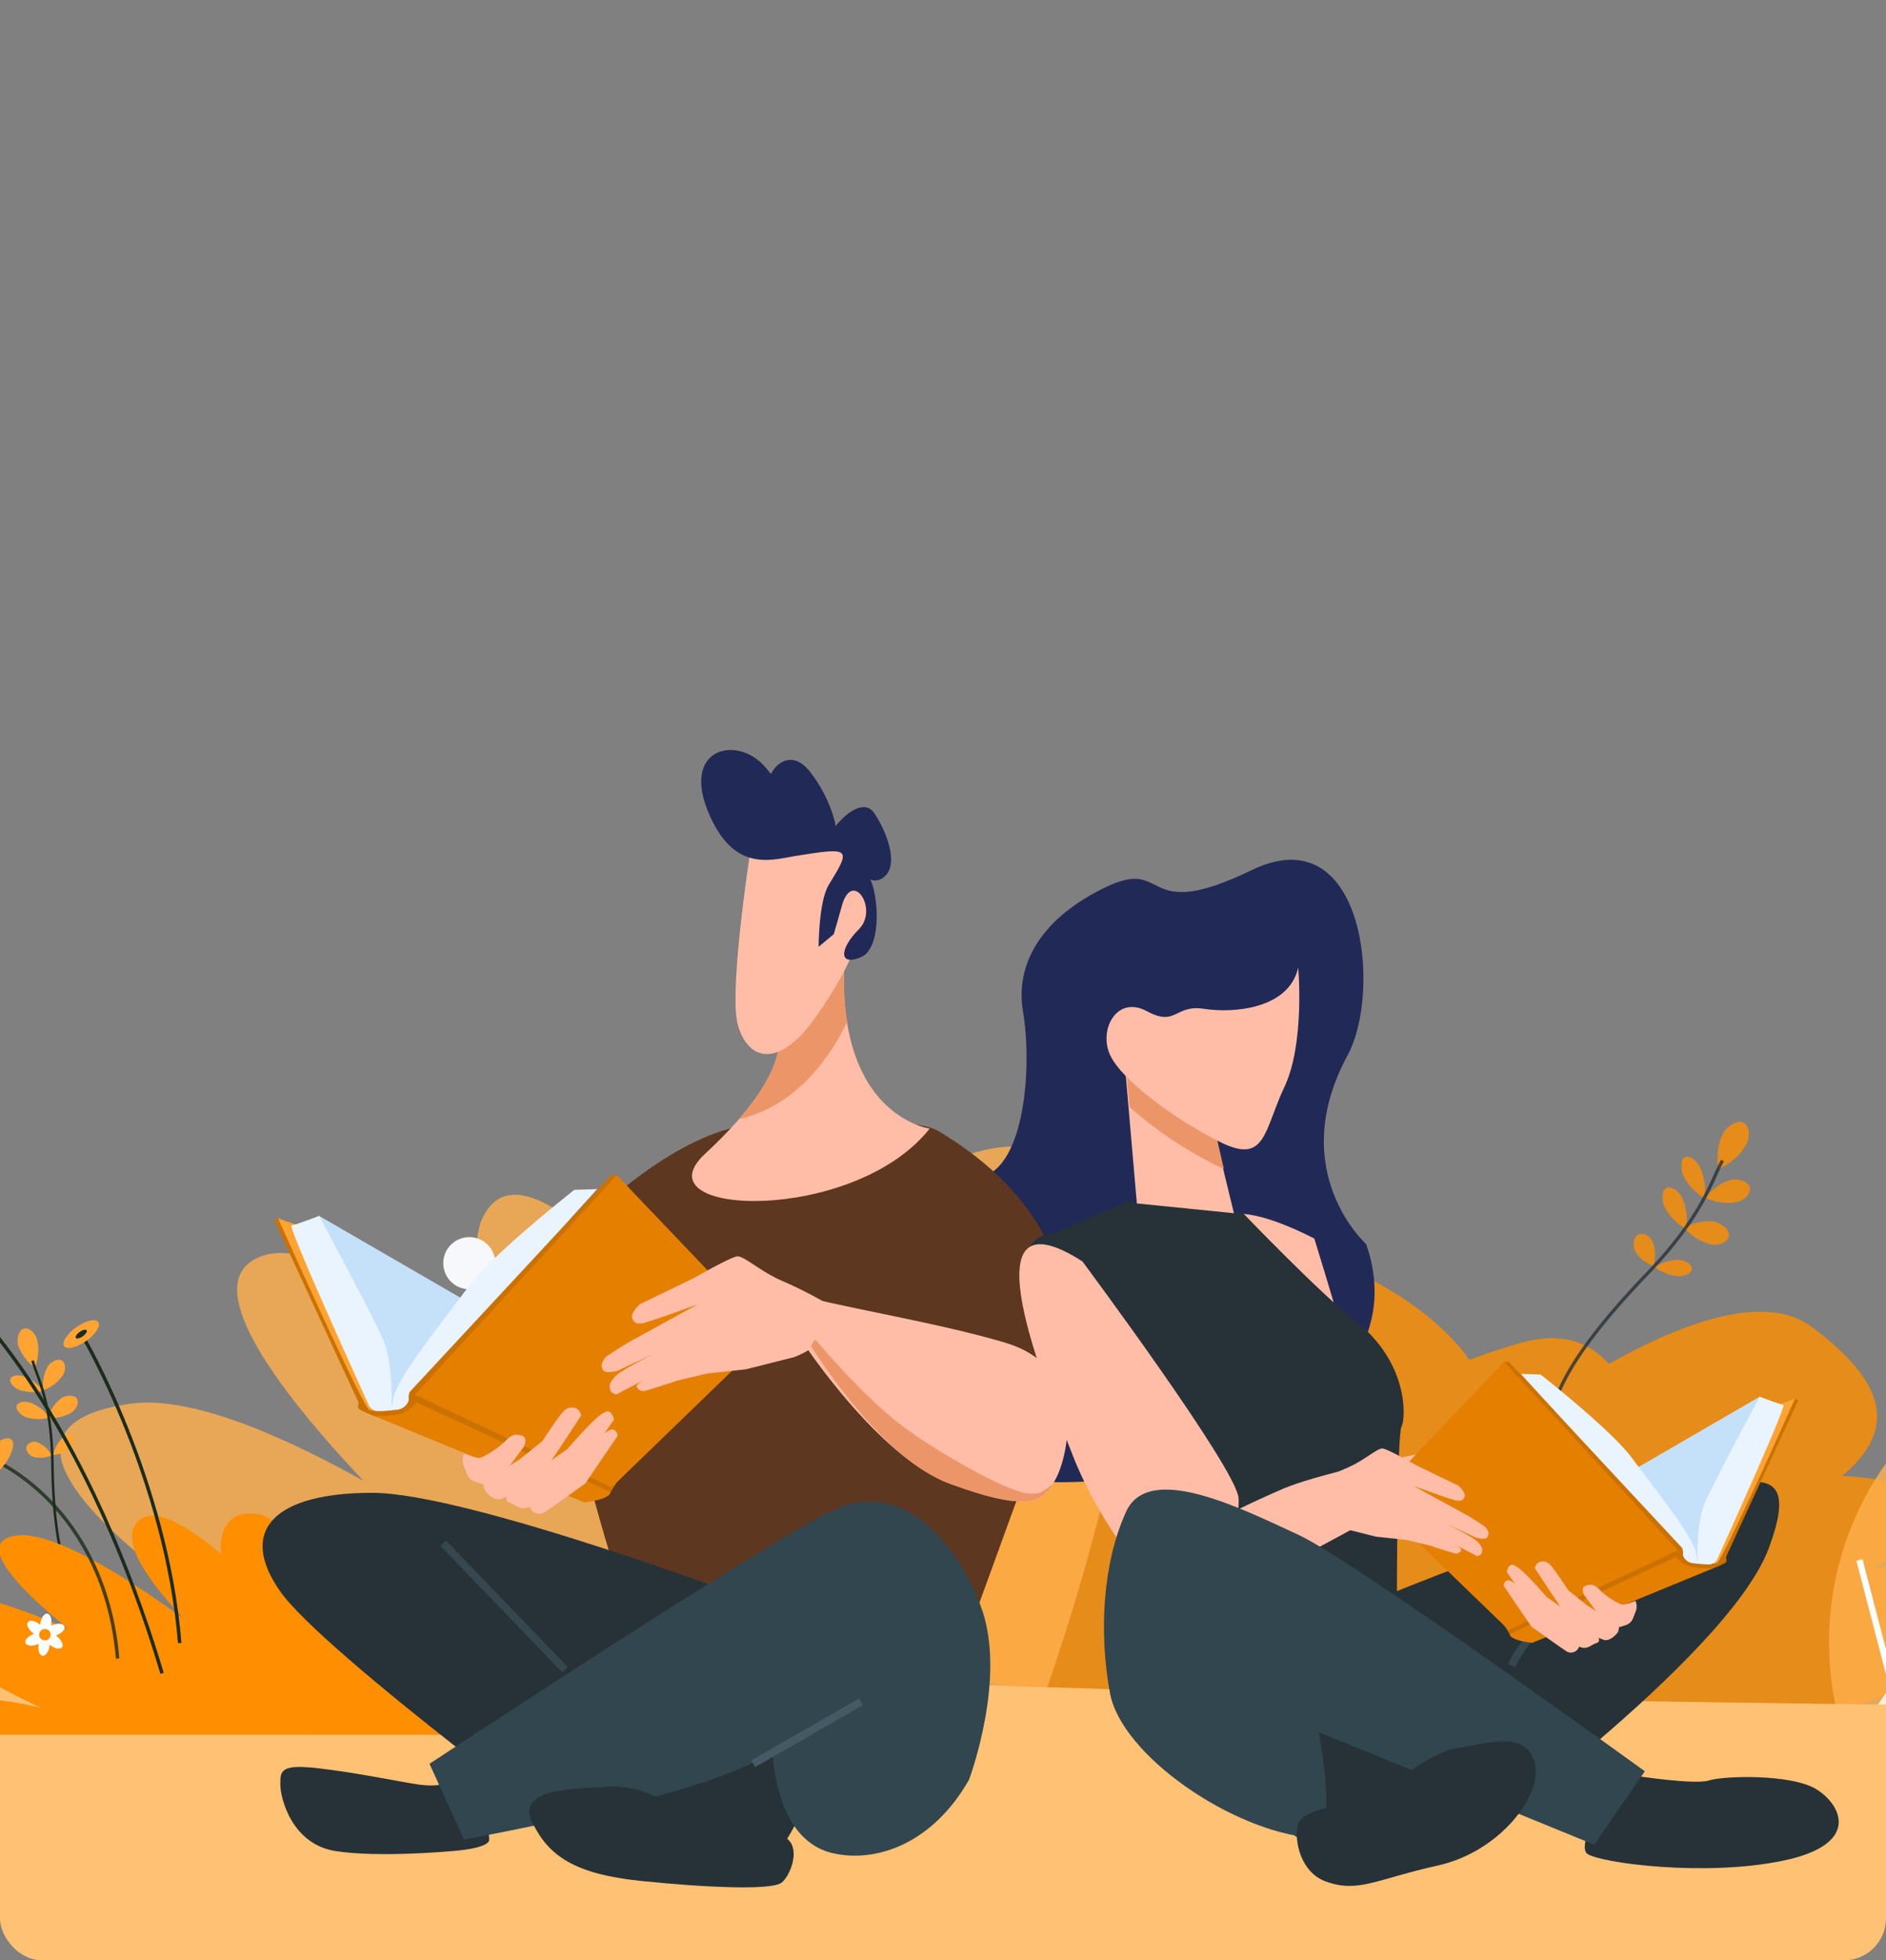 <svg xmlns="http://www.w3.org/2000/svg" xmlns:xlink="http://www.w3.org/1999/xlink" width="539" height="560" viewBox="0 0 539 560">
  <rect x="0" y="0" width="539" height="560" fill="#808080" stroke="none"/>
  <defs>
    <clipPath id="clip-path">
      <rect id="Rectángulo_838" data-name="Rectángulo 838" width="539" height="560" rx="12" transform="translate(139 135)" fill="#fff" stroke="#707070" stroke-width="1"/>
    </clipPath>
    <clipPath id="clip-path-2">
      <rect id="Rectángulo_837" data-name="Rectángulo 837" width="960.657" height="359.754" fill="none" opacity="0.8"/>
    </clipPath>
  </defs>
  <g id="Enmascarar_grupo_23" data-name="Enmascarar grupo 23" transform="translate(-139 -135)" clip-path="url(#clip-path)">
    <g id="Grupo_1750" data-name="Grupo 1750" transform="translate(-262.718 -3236.2)">
      <g id="Grupo_1751" data-name="Grupo 1751" transform="translate(247.546 3585.447)">
        <g id="Grupo_1750-2" data-name="Grupo 1750" clip-path="url(#clip-path-2)">
          <path id="Trazado_1366" data-name="Trazado 1366" d="M935.65,413.983c-23.431-15.975-4.223-21.1,18.378-20.547-10.437-11.435-3.164-22.059,24.391-33.576,12.369-5.171,26.984-1.818,41.141,5.469,12.215-21.808,28-36.583,45.05-28.074,14.093,7.038,24.4,15.416,30.648,24.266q6.824-2.608,14.654-4.856c11.359-3.241,19.526-.417,25.2,6.012,22.564-12.732,45.145-20.025,57.794-10.7,22,16.223,24.388,29.688,8.936,42.674,22.548,1.2,39.19,8.983,8.884,26.388,26.95-2.446,45.963.758,33.758,16.995-27.219,36.194-147.771,40.113-236.786,21.7-56.53-4.137-103.21-15.635-111.445-34.411-6.065-13.818,13.8-15.106,39.4-11.34" transform="translate(-521.137 -187.289)" fill="#ff8e00" opacity="0.8"/>
          <path id="Trazado_1367" data-name="Trazado 1367" d="M352.251,443.448c-4.962-10.093,1.115-19.132,24.456-24.832,25.477-6.222,49.854-3.843,69.926,1.573-47.409-29.136-102.719-70.545-52.422-77.855,15.682-2.278,39.853,7.005,66.761,22-30.084-31.892-46.671-58.467-28.561-64.344,16.814-5.467,51.271,20.032,87.978,54.269-20.96-29.126-33.132-54.818-23.84-67.609,7.593-10.443,23.931.426,42.759,21.066-.919-18.843,4.849-30.507,18.137-28.805,12.5,1.6,22.714,23,30.058,48.9,11.8-41.2,43.337-67.479,75.318-56.551,37.566,12.837,7.876,111.667-8.7,158.762Z" transform="translate(-202.947 -155.565)" fill="#ffb04d" opacity="0.805"/>
          <path id="Trazado_1368" data-name="Trazado 1368" d="M1771.786,495.024a79.955,79.955,0,0,0-46.214,58.541,79.766,79.766,0,0,0,120.615-53.289,79.973,79.973,0,0,0-74.4-5.253" transform="translate(-998.735 -282.583)" fill="#4b653f" opacity="0.8"/>
          <line id="Línea_122" data-name="Línea 122" x1="106.529" y2="47.067" transform="translate(731.248 221.515)" fill="none" stroke="#fff" stroke-width="1.631" opacity="0.8"/>
          <line id="Línea_123" data-name="Línea 123" x2="17.874" y2="8.438" transform="translate(815.858 231.35)" fill="none" stroke="#fff" stroke-width="1.631" opacity="0.8"/>
          <line id="Línea_124" data-name="Línea 124" x2="22.033" y2="10.398" transform="translate(797.694 239.376)" fill="none" stroke="#fff" stroke-width="1.631" opacity="0.8"/>
          <line id="Línea_125" data-name="Línea 125" x2="36.826" y2="17.384" transform="translate(779.531 247.402)" fill="none" stroke="#fff" stroke-width="1.631" opacity="0.8"/>
          <line id="Línea_126" data-name="Línea 126" x2="35.827" y2="16.917" transform="translate(761.367 255.426)" fill="none" stroke="#fff" stroke-width="1.631"/>
          <line id="Línea_127" data-name="Línea 127" x2="19.95" y2="9.419" transform="translate(743.201 263.452)" fill="none" stroke="#fff" stroke-width="1.631"/>
          <line id="Línea_128" data-name="Línea 128" y1="18.896" x2="5.794" transform="translate(817.911 211.167)" fill="none" stroke="#fff" stroke-width="1.631" opacity="0.8"/>
          <line id="Línea_129" data-name="Línea 129" y1="29.46" x2="9.032" transform="translate(799.747 208.63)" fill="none" stroke="#fff" stroke-width="1.631" opacity="0.8"/>
          <line id="Línea_130" data-name="Línea 130" y1="36.879" x2="11.31" transform="translate(781.583 209.237)" fill="none" stroke="#fff" stroke-width="1.631" opacity="0.8"/>
          <line id="Línea_131" data-name="Línea 131" y1="37.881" x2="11.616" transform="translate(763.42 216.261)" fill="none" stroke="#fff" stroke-width="1.631" opacity="0.8"/>
          <line id="Línea_132" data-name="Línea 132" y1="32.538" x2="9.983" transform="translate(745.253 229.625)" fill="none" stroke="#fff" stroke-width="1.631" opacity="0.8"/>
          <path id="Trazado_1369" data-name="Trazado 1369" d="M1622.536,433.972a88.332,88.332,0,0,0-9.53,81.847,88.127,88.127,0,0,0,82.546-120.042,88.337,88.337,0,0,0-73.017,38.195" transform="translate(-930.148 -229.07)" fill="#ffb04d" opacity="0.8"/>
          <line id="Línea_133" data-name="Línea 133" x1="72.906" y2="106.02" transform="translate(685.613 175.912)" fill="none" stroke="#fff" stroke-width="1.802" opacity="0.8"/>
          <line id="Línea_134" data-name="Línea 134" y1="2.425" x2="21.703" transform="translate(743.607 195.441)" fill="none" stroke="#fff" stroke-width="1.802" opacity="0.8"/>
          <line id="Línea_135" data-name="Línea 135" y1="2.991" x2="26.748" transform="translate(731.177 212.955)" fill="none" stroke="#fff" stroke-width="1.802" opacity="0.8"/>
          <line id="Línea_136" data-name="Línea 136" y1="4.999" x2="44.717" transform="translate(718.746 229.024)" fill="none" stroke="#fff" stroke-width="1.802" opacity="0.8"/>
          <line id="Línea_137" data-name="Línea 137" y1="4.859" x2="43.504" transform="translate(706.312 247.242)" fill="none" stroke="#fff" stroke-width="1.802" opacity="0.8"/>
          <line id="Línea_138" data-name="Línea 138" y1="2.705" x2="24.224" transform="translate(693.882 267.473)" fill="none" stroke="#fff" stroke-width="1.802"/>
          <line id="Línea_139" data-name="Línea 139" x1="5.502" y1="21.131" transform="translate(739.288 174.337)" fill="none" stroke="#fff" stroke-width="1.802" opacity="0.8"/>
          <line id="Línea_140" data-name="Línea 140" x1="8.58" y1="32.945" transform="translate(723.782 180.6)" fill="none" stroke="#fff" stroke-width="1.802" opacity="0.8"/>
          <line id="Línea_141" data-name="Línea 141" x1="10.739" y1="41.244" transform="translate(709.19 190.383)" fill="none" stroke="#fff" stroke-width="1.802"/>
          <line id="Línea_142" data-name="Línea 142" x1="11.034" y1="42.361" transform="translate(696.466 207.34)" fill="none" stroke="#fff" stroke-width="1.802"/>
          <line id="Línea_143" data-name="Línea 143" x1="9.475" y1="36.391" transform="translate(685.59 231.388)" fill="none" stroke="#fff" stroke-width="1.802"/>
          <path id="Trazado_1370" data-name="Trazado 1370" d="M743.693,629.025c-67.385-.55-276.189-2.965-402.9-10.251C105.828,605.266-86.1,627.85,39.952,653.5c35.225,7.167-66.407,50.258,182.31,59.882,218.331,8.447,440.911-9.916,548.637-17.8s157.444-21.832,180.526-28.117c20.3-5.529,27.812-36.517-207.732-38.437" transform="translate(0 -355.798)" fill="#ffc173"/>
          <path id="Trazado_1371" data-name="Trazado 1371" d="M382.912,403.463a13.028,13.028,0,0,1-4.788-6.387c-.417-1.437.065-4.264,1.562-4.7s3.227,1.043,3.835,3.127a13.065,13.065,0,0,1-.608,7.959" transform="translate(-218.769 -227.058)" fill="#ffa433"/>
          <path id="Trazado_1372" data-name="Trazado 1372" d="M395.262,422.221a11.094,11.094,0,0,1,1.284-6.793c.682-1.094,2.809-2.392,3.986-1.663s1.257,2.717.264,4.309a11.087,11.087,0,0,1-5.534,4.147" transform="translate(-228.719 -239.358)" fill="#ffa433"/>
          <path id="Trazado_1373" data-name="Trazado 1373" d="M398.44,444.285a11.074,11.074,0,0,1,3.944-5.679c1.071-.722,3.544-1.037,4.318.11s.035,2.992-1.516,4.042a11.1,11.1,0,0,1-6.746,1.527" transform="translate(-230.611 -253.484)" fill="#ffa433"/>
          <path id="Trazado_1374" data-name="Trazado 1374" d="M382.3,428.579a12.413,12.413,0,0,1-6.758-.235c-1.216-.43-3.008-2.042-2.629-3.105s2.231-1.379,4-.748a12.44,12.44,0,0,1,5.39,4.088" transform="translate(-215.807 -245.502)" fill="#ffa433"/>
          <path id="Trazado_1375" data-name="Trazado 1375" d="M386.66,446.566a12,12,0,0,1-6.8-.125c-1.216-.43-2.992-2.093-2.591-3.219s2.275-1.487,4.041-.86a12,12,0,0,1,5.346,4.2" transform="translate(-218.326 -255.856)" fill="#ffa433"/>
          <path id="Trazado_1376" data-name="Trazado 1376" d="M391.057,473.09a7.992,7.992,0,0,1-5.364.389c-.931-.329-2.2-1.812-1.8-2.939a2.5,2.5,0,0,1,3.252-1.14,8.023,8.023,0,0,1,3.914,3.69" transform="translate(-222.146 -271.576)" fill="#ffa433"/>
          <path id="Trazado_1377" data-name="Trazado 1377" d="M402.017,470.289a9.651,9.651,0,0,1,2.644-4.86c.771-.706,2.651-1.338,3.312-.607s.234,2.221-.887,3.25a9.64,9.64,0,0,1-5.069,2.217" transform="translate(-232.681 -268.843)" fill="#ffa433"/>
          <path id="Trazado_1378" data-name="Trazado 1378" d="M404.813,483.173a3.758,3.758,0,0,0,1.535-.133l-.249-.681.127.338-.122-.341a4.2,4.2,0,0,1-3.633-.854c-2.254-1.577-4.133-4.853-5.575-9.74-1.982-6.7-3.068-16.276-3.226-28.454-.191-14.144-2.842-21.379-4.6-26.167-.448-1.226-.84-2.289-1.086-3.213l-.7.187c.254.956.649,2.031,1.1,3.275,1.738,4.741,4.371,11.906,4.555,25.929.356,27.107,5.175,36.064,9.151,38.8a5.763,5.763,0,0,0,2.718,1.054" transform="translate(-224.155 -239.575)" fill="#1c2c1c"/>
          <path id="Trazado_1379" data-name="Trazado 1379" d="M1531.555,265.667s-1.153-5.585,1.412-10.322c.929-1.717,3.971-3.9,5.756-2.932s2.047,3.925.7,6.421c-2.561,4.741-7.865,6.834-7.865,6.834" transform="translate(-886.291 -145.955)" fill="#ff8e00" opacity="0.8"/>
          <path id="Trazado_1380" data-name="Trazado 1380" d="M1523.144,296.487s2.908-4.054,7.425-5.133c1.64-.392,4.805.351,5.223,2.109s-1.32,3.675-3.7,4.244c-4.521,1.084-8.948-1.22-8.948-1.22" transform="translate(-881.573 -168.572)" fill="#ff8e00" opacity="0.8"/>
          <path id="Trazado_1381" data-name="Trazado 1381" d="M1508.71,321.469s4.3-2.515,8.87-1.657c1.656.311,4.243,2.284,3.907,4.057s-2.706,2.814-5.111,2.364a14.448,14.448,0,0,1-7.666-4.765" transform="translate(-873.219 -184.999)" fill="#ff8e00" opacity="0.8"/>
          <path id="Trazado_1382" data-name="Trazado 1382" d="M1513.455,287.741a16.207,16.207,0,0,1-6.065-6.416c-.731-1.517-.919-4.657.408-5.295s3.336.766,4.4,2.969a16.2,16.2,0,0,1,1.256,8.741" transform="translate(-872.124 -159.672)" fill="#ff8e00" opacity="0.8"/>
          <path id="Trazado_1383" data-name="Trazado 1383" d="M1500.758,308.555a15.628,15.628,0,0,1-6.2-6.349c-.736-1.514-.859-4.684.545-5.363s3.477.7,4.542,2.907a15.65,15.65,0,0,1,1.116,8.805" transform="translate(-864.715 -171.708)" fill="#ff8e00" opacity="0.8"/>
          <path id="Trazado_1384" data-name="Trazado 1384" d="M1480.021,337.377s-3.8-1.358-5.341-4.55c-.561-1.161-.382-3.711,1.021-4.389s3.256.243,4.068,1.926c1.543,3.2.252,7.013.252,7.013" transform="translate(-853.351 -189.965)" fill="#ff8e00" opacity="0.8"/>
          <path id="Trazado_1385" data-name="Trazado 1385" d="M1488.862,347.872a12.567,12.567,0,0,1,6.911-2.089c1.367.049,3.686,1.181,3.636,2.476s-1.822,2.275-3.809,2.2a12.559,12.559,0,0,1-6.739-2.589" transform="translate(-861.731 -200.13)" fill="#ff8e00" opacity="0.8"/>
          <path id="Trazado_1386" data-name="Trazado 1386" d="M1419.654,358.129a4.765,4.765,0,0,0,1.551,1.284l.391-.859-.2.427.2-.426c-.084-.038-2.005-.976-2.59-4.125-.652-3.536.612-8.3,3.75-14.164,4.309-8.046,12.078-17.934,23.1-29.4,12.8-13.311,16.966-22.468,19.726-28.527.706-1.554,1.319-2.9,1.938-3.978l-.822-.469c-.642,1.122-1.262,2.482-1.979,4.055-2.73,6-6.858,15.066-19.544,28.262-24.525,25.515-28.265,38.251-27.081,44.444a7.5,7.5,0,0,0,1.561,3.471" transform="translate(-820.66 -160.842)" fill="#263238" opacity="0.8"/>
          <path id="Trazado_1387" data-name="Trazado 1387" d="M218.991,577.751c-2.723-4.186.663-7.747,13.6-9.639a105.587,105.587,0,0,1,38.708,1.9c-26.176-12.682-56.7-30.494-28.832-32.556,8.689-.64,22.05,3.566,36.909,10.138-16.575-13.489-25.7-24.581-15.652-26.64,9.322-1.914,28.337,9.059,48.574,23.623-11.532-12.2-18.209-22.856-13.03-27.881,4.228-4.1,13.246.606,23.619,9.327-.462-7.668,2.759-12.3,10.113-11.37,6.916.874,12.519,9.75,16.518,20.4,6.636-16.514,24.161-26.612,41.839-21.6,20.769,5.888,4.085,45.481-5.206,64.3Z" transform="translate(-105.599 -296.43)" fill="#ff8e00"/>
          <path id="Trazado_1388" data-name="Trazado 1388" d="M393.837,475.436l.948-.283c-6.742-22.578-18.889-55.569-38.473-84.523-11.727-17.339-20.7-25.106-20.787-25.182l-.644.75c.089.075,8.983,7.783,20.641,25.03,10.762,15.919,26.144,43.45,38.315,84.208" transform="translate(-193.824 -211.516)" fill="#1c2c1c"/>
          <path id="Trazado_1389" data-name="Trazado 1389" d="M448.807,484.962l.985-.08c-3.817-47.016-27.531-87.435-27.77-87.839l-.848.505c.238.4,23.835,40.632,27.634,87.413" transform="translate(-243.768 -229.803)" fill="#1c2c1c"/>
          <path id="Trazado_1390" data-name="Trazado 1390" d="M396.541,537.712l.985-.083c-1.923-22.6-11.493-36.91-19.184-44.94-8.343-8.71-16.363-12.121-16.441-12.155l-.382.912c.078.033,7.939,3.384,16.143,11.962,7.567,7.912,16.985,22.02,18.88,44.3" transform="translate(-209.242 -278.126)" fill="#1c2c1c" opacity="0.805"/>
          <path id="Trazado_1391" data-name="Trazado 1391" d="M313.039,344.93c-6.473,4.555-10.221,10.373-8.376,12.994s8.588,1.056,15.06-3.5,10.22-10.373,8.375-13-8.587-1.054-15.058,3.5" transform="translate(-176.062 -196.879)" fill="#ffa433" opacity="0.805"/>
          <path id="Trazado_1392" data-name="Trazado 1392" d="M326.747,357.1c-2.055,1.446-3.247,3.294-2.66,4.126s2.728.336,4.782-1.11,3.246-3.294,2.661-4.125-2.727-.337-4.782,1.11" transform="translate(-187.49 -205.806)" fill="#1c2c1c"/>
          <path id="Trazado_1393" data-name="Trazado 1393" d="M412.77,388.733c-2.7,1.9-4.257,4.32-3.489,5.412s3.576.438,6.269-1.457,4.256-4.321,3.488-5.411-3.575-.441-6.269,1.456" transform="translate(-236.773 -223.843)" fill="#ffa433"/>
          <path id="Trazado_1394" data-name="Trazado 1394" d="M418.476,393.8c-.857.6-1.352,1.372-1.108,1.719s1.136.139,1.992-.464,1.35-1.37,1.106-1.719-1.136-.139-1.99.463" transform="translate(-241.53 -227.558)" fill="#1c2c1c"/>
          <path id="Trazado_1395" data-name="Trazado 1395" d="M352.061,471.045c-2.716,3.266-3.844,6.808-2.521,7.908s4.6-.659,7.313-3.924,3.842-6.807,2.521-7.909-4.6.657-7.313,3.925" transform="translate(-201.988 -270.172)" fill="#ffa433"/>
          <path id="Trazado_1396" data-name="Trazado 1396" d="M358.824,478.259c-.859,1.036-1.218,2.162-.8,2.511s1.461-.21,2.322-1.246,1.221-2.162.8-2.511-1.461.209-2.324,1.246" transform="translate(-207.118 -276.027)" fill="#1c2c1c"/>
          <path id="Trazado_1397" data-name="Trazado 1397" d="M392.272,592.263c-.111-.088-.223-.17-.336-.25.058-.021.116-.04.175-.065,1.553-.609,2.556-1.757,2.236-2.57s-1.836-.976-3.385-.368c-.135.053-.262.11-.384.17.01-.061.024-.123.031-.186.25-1.649-.244-3.09-1.106-3.222s-1.761,1.1-2.011,2.749c-.021.142-.036.28-.048.418-.047-.041-.095-.083-.143-.121-1.3-1.041-2.8-1.334-3.344-.651s.072,2.074,1.374,3.114c.111.089.225.17.338.249-.058.022-.117.041-.175.064-1.553.608-2.553,1.759-2.237,2.569s1.834.977,3.384.37c.135-.053.262-.109.386-.171-.011.061-.024.125-.031.188-.252,1.65.246,3.088,1.106,3.219s1.763-1.1,2.011-2.749c.023-.141.035-.277.046-.416.049.041.1.083.146.122,1.3,1.041,2.8,1.332,3.342.653s-.072-2.078-1.375-3.117m-3.714,1.124a1.633,1.633,0,1,1,1.859-1.368,1.635,1.635,0,0,1-1.859,1.368" transform="translate(-221.79 -339.031)" fill="#fff"/>
          <path id="Trazado_1398" data-name="Trazado 1398" d="M1086.938,184.263s-23.219-20.849-5.308-53.937c9.927-18.343,4.719-68.457-27.417-52.9s-23.434-3.838-41.578,4.812c-18.159,8.653-26.18,21.662-23.737,35.861s.856,41.246-10.3,46.449-64.619,34.294-30.166,71.044,159.739,9.764,138.508-51.324" transform="translate(-542.33 -43.103)" fill="#212957"/>
          <path id="Trazado_1399" data-name="Trazado 1399" d="M710.706,331.016c.5,13.524,10.74,46.524,16.951,65.428h96.36l17.234-47.4s36.479-56.8-26.325-94.484c-9.016-5.409-55.9-1.442-55.9-1.442s-34.727,2.325-80.78,71.4c-1.442,2.164,31.736-12.982,32.456,6.491" transform="translate(-392.534 -145.691)" fill="#5d371f"/>
          <path id="Trazado_1400" data-name="Trazado 1400" d="M859.474,115.539c.721,3.606,6.961,14.525-20.2,39.669C819.8,173.239,881.833,175.4,903.469,148c0,0-33.177-4.328-22.358-64.913,8.118-45.463-21.638,32.456-21.638,32.456" transform="translate(-483.601 -39.844)" fill="#ffbda7"/>
          <path id="Trazado_1401" data-name="Trazado 1401" d="M959.313,382.81c-19.984-6-50.824-10.8-59.916-13.995-2.407,1.4-3.035.93-4.811,3.061,6.413,11.7,28.98,43.907,48.824,51.2,23.562,8.655,26.927,4.808,30.293-1.443s9.65-31.606-14.391-38.819" transform="translate(-517.773 -213.464)" fill="#ffbda7"/>
          <path id="Trazado_1402" data-name="Trazado 1402" d="M898.3,117.563c-1.384-8.758-1.313-20.012,1.271-34.48,8.118-45.463-21.638,32.456-21.638,32.456.618,3.091,5.289,11.556-10.491,29.745,12.811-2.757,23.872-13.1,30.858-27.721" transform="translate(-502.064 -39.844)" fill="#ec9568"/>
          <path id="Trazado_1403" data-name="Trazado 1403" d="M870.059,46.836s-7.213,44.717-4.328,54.816,11.5,12.454,21.637-1.443c19.474-26.686,18.753-47.6,12.983-51.208s-21.637-17.31-30.292-2.164" transform="translate(-500.678 -23.071)" fill="#ffbda7"/>
          <path id="Trazado_1404" data-name="Trazado 1404" d="M868.846,30.256c-7.006,1.125-18.031,5.049-25.243-12.982s8.654-21.638,16.588-12.261,7.213,13.7,2.163,9.376,2.886-17.311,10.1-8.655,10.1,21.637,6.491,20.916S886.877,11.5,891.2,17.994s7.212,15.868,2.164,18.753-10.819-7.212-5.77-3.606,6.491,23.08,0,25.965-6.491-2.163-.721-7.933-2.163-17.671-5.049-6.131c-.247.99-2.163,7.573-2.163,7.573l-4.328,3.606s0-12.983,2.885-17.67c6.5-10.568,6.306-10.813-9.376-8.295" transform="translate(-487.204 0)" fill="#212957"/>
          <path id="Trazado_1405" data-name="Trazado 1405" d="M976.879,429.642c-2.55,1.782-3.379,3.164-7.526,2.611-6.356-.848-26.237-12.2-35.66-19.351-14.928-11.334-31.3-32.939-32.1-32.925,1.422,2.74,22.974,41.144,45.872,49.556,21.534,7.911,26.2,5.376,29.411.109" transform="translate(-521.83 -219.925)" fill="#ec9568"/>
          <path id="Trazado_1406" data-name="Trazado 1406" d="M681.649,337.845a7.435,7.435,0,1,1-7.435-7.435,7.435,7.435,0,0,1,7.435,7.435" transform="translate(-385.921 -191.236)" fill="#f7f8fc"/>
          <path id="Trazado_1407" data-name="Trazado 1407" d="M602.134,694.72s-1.968.656-6.56,0-17.056-3.28-28.209-4.592-11.152.656-11.152,4.592,3.28,17.056,15.744,19.024,33.457,0,33.457,0,10.5-.656,10.5-3.28-2.624-19.68-13.776-15.744" transform="translate(-321.928 -399.201)" fill="#263238"/>
          <path id="Trazado_1408" data-name="Trazado 1408" d="M686.346,535.281s-83.313-31.489-110.866-31.489-38.705,10.5-26.24,28.209,91.842,76.1,91.842,76.1h49.2s31.488-37.393-3.936-72.817" transform="translate(-314.954 -291.587)" fill="#263238"/>
          <path id="Trazado_1409" data-name="Trazado 1409" d="M811.609,589.185s11.152-29.52,3.28-49.857S791.273,503.9,773.56,511.776s-116.114,72.818-116.114,72.818l9.84,21.648s76.079-13.758,87.906-25.584c.656-.656,0,25.584,17.713,29.521,12.15,2.7,28.208-2.624,38.7-20.993" transform="translate(-380.52 -294.979)" fill="#31464e"/>
          <path id="Trazado_1410" data-name="Trazado 1410" d="M793.111,716.875s-17.056-1.968-20.336-3.28c-3.9-1.56-11.153-11.152-24.929-10.5s-26.24,1.312-21.648,10.5,11.808,14.432,30.832,16.4,36.737,2.624,40.017.656,7.873-15.088-3.936-13.776" transform="translate(-419.751 -406.924)" fill="#263238"/>
          <line id="Línea_144" data-name="Línea 144" x2="34.769" y2="36.081" transform="translate(280.862 226.637)" fill="none" stroke="#37474f" stroke-width="2.192"/>
          <line id="Línea_145" data-name="Línea 145" x1="30.833" y2="17.712" transform="translate(369.424 271.902)" fill="none" stroke="#455a64" stroke-width="2.192"/>
          <path id="Trazado_1411" data-name="Trazado 1411" d="M578.937,316l41.4,23.954-18.817,29.256L599,370.472l-22.681-51.365Z" transform="translate(-333.564 -182.894)" fill="#c5e1f9"/>
          <path id="Trazado_1412" data-name="Trazado 1412" d="M554.635,317.637l6.413,2.228,19.856,43.5,1.174,9.227s-2.817-.192-3.206-.677-24.238-54.277-24.238-54.277" transform="translate(-321.014 -183.843)" fill="#ffa433"/>
          <path id="Trazado_1413" data-name="Trazado 1413" d="M651.113,297.833l-6.508.2s-23.684,18.575-30.475,27.907S593.9,351.6,592.886,357.627c-.252,1.5-.427,1.98-.483,2.38a23.643,23.643,0,0,1,0-2.671s.087-10.2-2.25-16.026-18.489-35.826-18.489-35.826-6.6,2.531-7.865,2.727,22.2,51.657,22.2,51.657a5.3,5.3,0,0,0,5.15,1.792c3.108-.78,4.711,0,6.991-3.066a50.279,50.279,0,0,0,2.424-4.956Z" transform="translate(-326.288 -172.381)" fill="#eaf4fe"/>
          <path id="Trazado_1414" data-name="Trazado 1414" d="M650,288.235l-1.554-.1-57.642,62.027a4.191,4.191,0,0,0-.29,1.943c.2.68-.928,2.936-3.445,3.16-2.361.21-5.831.765-7.82-.041-1.939-.786-26.083-54.664-26.083-54.664l-1.068.486,24.138,52.237s-.581,1.361.2,1.845a27.836,27.836,0,0,0,5.539,2.326c.971.1,58.791,24.229,58.791,24.229l7.477-2.921,2.328-3.693,38.913-41.028Z" transform="translate(-319.546 -166.77)" fill="#cb7100"/>
          <path id="Trazado_1415" data-name="Trazado 1415" d="M746.125,331.262l-40.935-42.9-57.738,62.708,56.267,26.466,45.031-43.56Z" transform="translate(-374.735 -166.902)" fill="#e47f00"/>
          <path id="Trazado_1416" data-name="Trazado 1416" d="M837.181,356.088a120.59,120.59,0,0,0-11.305-5.63c-6.492-2.827-10.975-7.21-12.894-7.026s-12.425,6.227-12.425,6.227l-15.348,7.418s-2.922,2.562-2.189,4.115,1.372,1.461,2.743,1.368,15.9-5.407,15.9-5.407l-20.189,11.078-5.846,3.753a5.132,5.132,0,0,0-1.369,2.286c-.09,1.005.368,2.285,1.647,2.193a7.23,7.23,0,0,0,3.564-.643c1.37-.732,10.6-4.946,10.6-4.946s-10.141,4.854-11.967,6.866-1.734,2.927-1.367,3.932,1.737,1.187,1.737,1.187l7.857-4.12s-2.284,1.282-2.1,1.83a2.031,2.031,0,0,0,1.921,1.369c1.005-.092,9.777-3.025,9.777-3.025l8.5-2.019,11.058-1.2,13.8-3.486s4.131-1.63,4.4-2.452,7.066-10.2,3.5-13.667" transform="translate(-448.122 -198.77)" fill="#ffbda7"/>
          <path id="Trazado_1417" data-name="Trazado 1417" d="M687.287,468,631.7,442.311s-.679,1.652-3.495,2.917-8.644.979-8.644.979l60.248,24.714s7.188-.687,7.477-2.921" transform="translate(-358.593 -256.003)" fill="#e47f00"/>
          <path id="Trazado_1418" data-name="Trazado 1418" d="M680.4,469.749a4.642,4.642,0,0,0,0,3.788c.877,2.233,1.072,3.593,3.4,4.368s2.526.872,3.691-.1,6.115-4.765,6.115-4.765l3.881-5.249s1.163-2.43-.391-3.011-2.915-.775-4.953,1.462a25.06,25.06,0,0,1-6.892,4.669c-1.137.518-4.858-1.161-4.858-1.161" transform="translate(-393.579 -268.786)" fill="#ffbda7"/>
          <path id="Trazado_1419" data-name="Trazado 1419" d="M694.207,466.786a3.405,3.405,0,0,0,.2,2.914c.875,1.165,2.625,2.62,4.082,2.522s10.777-4.964,10.777-4.964l7.081-10.5,5.626-8.553s-.585-1.845-1.75-2.038a3.082,3.082,0,0,0-3.3.877c-1.359,1.265-6.112,8.554-6.112,8.554l-6.406,5.154s-8.155,5.253-10.194,6.032" transform="translate(-401.651 -258.154)" fill="#ffbda7"/>
          <path id="Trazado_1420" data-name="Trazado 1420" d="M740.386,450.946s-.488-2.622-2.042-2.329-4.174,2.918-6.988,5.932-4.27,4.763-4.27,4.763l-4.951,3.5-11.066,8.267-.97,1.264s-1.261,1.847.488,2.331,2.916,2.426,5.732,1.16,12.037-8.171,12.037-8.171l5.821-7.776,4.117-5.929Z" transform="translate(-410.74 -259.639)" fill="#ffbda7"/>
          <path id="Trazado_1421" data-name="Trazado 1421" d="M749.032,460.865c1.262.048,1.556,1.747,1.556,1.747l-9.313,13.705s-10.872,7.781-11.94,8.365a2.87,2.87,0,0,1-3.887-1.745c-.585-1.942,14.946-13.71,14.946-13.71s6.112-8.457,8.638-8.362" transform="translate(-419.869 -266.741)" fill="#ffbda7"/>
          <path id="Trazado_1422" data-name="Trazado 1422" d="M1214.064,321.554s20.111,64.333,19.025,72.818-7.555,34.595-15.373,30.3-18.848-28.689-22.19-48.139-37.222-83.183,18.539-54.974" transform="translate(-684.288 -182.005)" fill="#ffbda7"/>
          <path id="Trazado_1423" data-name="Trazado 1423" d="M1123.238,309.661c-2.624,0-33.457-3.28-33.457-3.28l-20.992,9.184s-10.5-.656-7.872,16.4,30.177,83.313,35.425,86.593,45.92,9.184,52.481,6.56,18.368-3.936,18.368-3.936,0-47.889,1.312-50.513,1.968-18.368-13.121-30.177c-10.4-8.137-32.144-30.833-32.144-30.833" transform="translate(-613.799 -177.329)" fill="#263238"/>
          <path id="Trazado_1424" data-name="Trazado 1424" d="M1075.654,340.112s43.953,59.041,44.609,67.569-7.216,33.457-15.744,30.832-24.273-24.273-31.489-42.641-32.144-78.066,2.624-55.761" transform="translate(-612.136 -194.004)" fill="#ffbda7"/>
          <path id="Trazado_1425" data-name="Trazado 1425" d="M1128.487,205.148l3.735,43.126,27.753,2.795-6.56-26.9Z" transform="translate(-653.151 -118.737)" fill="#ffbda7"/>
          <path id="Trazado_1426" data-name="Trazado 1426" d="M1157.072,233.844c-.733-.289-1.513-.638-2.354-1.058a115.456,115.456,0,0,1-24.607-16.57l-1.624-18.854,24.921,20.383Z" transform="translate(-653.151 -114.23)" fill="#ec9568"/>
          <path id="Trazado_1427" data-name="Trazado 1427" d="M1171.556,147.523s1.968,21.648-3.936,34.113-5.248,22.3-18.368,15.745-28.208-17.712-31.488-24.929,1.967-17.056,10.5-12.464,7.872-1.968,16.4-.656,24.272,0,26.9-11.808" transform="translate(-646.373 -85.384)" fill="#ffbda7"/>
          <path id="Trazado_1428" data-name="Trazado 1428" d="M1222.238,542.3s70.849-30.833,99.714-36.737,53.769-21.648,41.962,9.84-90.506,87.906-90.506,87.906S1196,621.026,1222.238,542.3" transform="translate(-704.271 -287.298)" fill="#263238"/>
          <path id="Trazado_1429" data-name="Trazado 1429" d="M1428.406,544.668s-28.864,15.088-36.737,32.145" transform="translate(-805.477 -315.246)" fill="none" stroke="#37474f" stroke-width="2.192"/>
          <path id="Trazado_1430" data-name="Trazado 1430" d="M1162.627,487.831s.561,6.447.561,7.848,6.166,3.083,12.612,3.083,54.095-27.467,58.579-29.429a101.469,101.469,0,0,1,17.377-5.045c2.522-.28,4.484-7.287,3.083-11.772-.927-2.967-1.855-5.566-3.269-6.417a2.342,2.342,0,0,0-2.617.251c-3.083,1.962-15.415,12.613-15.415,12.613s-28.869,5.325-40.36,10.37-24.945,11.211-30.551,18.5" transform="translate(-672.911 -258.025)" fill="#ffbda7"/>
          <path id="Trazado_1431" data-name="Trazado 1431" d="M1388.547,448.434l-14.761-1.933,3.269,6.417-1.962,9.81,8.128,1.4s1.121-1.4-.28-1.962-3.364-1.4-3.364-1.4,3.924-.561,5.606-.841,1.962-.841,1.962-1.682-1.682-1.4-1.682-1.4,3.083-1.121,3.364-1.961.841-1.962.28-2.8.28-3.083-.561-3.643" transform="translate(-795.126 -258.428)" fill="#ec9568"/>
          <path id="Trazado_1432" data-name="Trazado 1432" d="M1455.8,695.444s17.057,2.624,20.993,1.312,23.616-1.968,30.832,2.624,12.465,15.745-9.84,20.337-51.825.656-55.761-1.969,8.528-24.928,13.776-22.3" transform="translate(-834.185 -402.388)" fill="#263238"/>
          <path id="Trazado_1433" data-name="Trazado 1433" d="M1269.6,582.067s-83.313-60.353-99.058-67.569-42.641-20.993-49.2-6.56-7.872,34.113-4.592,51.825,34.811,39.419,57.729,41.328c7.872.656,1.968-30.176,1.968-30.176l78.722,32.145Z" transform="translate(-645.355 -290.323)" fill="#31464e"/>
          <path id="Trazado_1435" data-name="Trazado 1435" d="M1269.925,687.465s13.12-11.808,21.648-13.12,19.681-5.248,22.3,3.936-9.84,25.585-27.552,29.521-22.815,7.984-32.144,4.592c-7.217-2.624-9.184-11.808-7.872-16.4s15.744-5.9,23.616-8.528" transform="translate(-721.125 -389.162)" fill="#263238"/>
          <path id="Trazado_1436" data-name="Trazado 1436" d="M1511.158,438.6l-35.531,20.6,16.181,25.106,2.168,1.084,19.434-44.122Z" transform="translate(-854.07 -253.854)" fill="#c5e1f9"/>
          <path id="Trazado_1437" data-name="Trazado 1437" d="M1551.622,439.984l-5.5,1.918L1529.1,479.269l-1,7.924s2.419-.167,2.752-.584,20.769-46.625,20.769-46.625" transform="translate(-884.441 -254.656)" fill="#ffa433"/>
          <path id="Trazado_1438" data-name="Trazado 1438" d="M1398,423.153l5.588.167s20.352,15.931,26.19,23.938,17.391,22.019,18.266,27.191c.218,1.286.368,1.7.417,2.044a20.2,20.2,0,0,0,0-2.294s-.083-8.757,1.919-13.762,15.847-30.778,15.847-30.778,5.672,2.169,6.756,2.336-19.017,44.373-19.017,44.373a4.549,4.549,0,0,1-4.421,1.543c-2.669-.667-4.045,0-6.006-2.627a43.253,43.253,0,0,1-2.085-4.254Z" transform="translate(-809.143 -244.914)" fill="#eaf4fe"/>
          <path id="Trazado_1439" data-name="Trazado 1439" d="M1339.987,414.919l1.334-.083,49.544,53.214a3.589,3.589,0,0,1,.25,1.668c-.167.584.8,2.521,2.961,2.711,2.027.179,5.007.652,6.714-.042,1.665-.676,22.354-46.958,22.354-46.958l.917.417-20.685,44.873s.5,1.168-.167,1.585a23.9,23.9,0,0,1-4.754,2c-.834.083-50.462,20.852-50.462,20.852l-6.423-2.5-2-3.17-33.446-35.2Z" transform="translate(-755.965 -240.101)" fill="#cb7100"/>
          <path id="Trazado_1440" data-name="Trazado 1440" d="M1300.059,451.9l35.115-36.866,49.627,53.8-48.293,22.77-38.7-37.367Z" transform="translate(-751.151 -240.216)" fill="#e47f00"/>
          <path id="Trazado_1441" data-name="Trazado 1441" d="M1261.507,482.5s2.354-1.07,7.419-3.281,8.56-5.635,10.058-5.492,9.7,4.85,9.7,4.85l11.984,5.778s2.282,2,1.712,3.21-1.07,1.141-2.14,1.07-12.412-4.209-12.412-4.209l15.764,8.631,4.565,2.925a4,4,0,0,1,1.07,1.783c.071.785-.285,1.783-1.284,1.712a5.64,5.64,0,0,1-2.782-.5c-1.07-.571-8.274-3.852-8.274-3.852s7.918,3.78,9.344,5.35,1.356,2.283,1.07,3.067-1.355.927-1.355.927l-6.134-3.21s1.783,1,1.64,1.427a1.585,1.585,0,0,1-1.5,1.07c-.785-.071-7.632-2.354-7.632-2.354l-6.634-1.569-8.631-.927-10.771-2.711s-1.926.5-2.14-.142-5.421-10.843-2.639-13.553" transform="translate(-729.669 -274.181)" fill="#ffbda7"/>
          <path id="Trazado_1442" data-name="Trazado 1442" d="M1390.281,569.214l47.709-22.1a5.625,5.625,0,0,0,3,2.5c2.419,1.084,7.423.834,7.423.834L1396.7,571.716s-6.172-.584-6.422-2.5" transform="translate(-804.674 -316.659)" fill="#e47f00"/>
          <path id="Trazado_1443" data-name="Trazado 1443" d="M1454.961,570.714a3.987,3.987,0,0,1,0,3.253c-.751,1.918-.917,3.086-2.919,3.753s-2.168.751-3.169-.083-5.255-4.087-5.255-4.087l-3.337-4.5s-1-2.085.334-2.585,2.5-.667,4.254,1.251a21.514,21.514,0,0,0,5.922,4c.976.444,4.17-1,4.17-1" transform="translate(-833.404 -327.667)" fill="#ffbda7"/>
          <path id="Trazado_1444" data-name="Trazado 1444" d="M1431.165,568.19a2.924,2.924,0,0,1-.167,2.5c-.75,1-2.252,2.252-3.5,2.168s-9.258-4.254-9.258-4.254l-6.089-9.008-4.838-7.34s.5-1.585,1.5-1.751a2.644,2.644,0,0,1,2.836.75c1.168,1.084,5.255,7.34,5.255,7.34l5.5,4.42s7.006,4.5,8.758,5.171" transform="translate(-814.53 -318.555)" fill="#ffbda7"/>
          <path id="Trazado_1445" data-name="Trazado 1445" d="M1388.3,554.631s.417-2.252,1.752-2,3.586,2.5,6.006,5.088,3.669,4.087,3.669,4.087l4.254,3,9.509,7.09.834,1.084s1.085,1.584-.417,2-2.5,2.085-4.921,1-10.342-7.006-10.342-7.006l-5-6.672-3.539-5.088Z" transform="translate(-803.528 -319.842)" fill="#ffbda7"/>
          <path id="Trazado_1446" data-name="Trazado 1446" d="M1387.457,563.15c-1.083.042-1.334,1.5-1.334,1.5l8.007,11.761s9.341,6.672,10.259,7.173a2.464,2.464,0,0,0,3.337-1.5c.5-1.669-12.845-11.761-12.845-11.761s-5.254-7.256-7.423-7.173" transform="translate(-802.267 -325.942)" fill="#ffbda7"/>
        </g>
      </g>
    </g>
  </g>
</svg>
